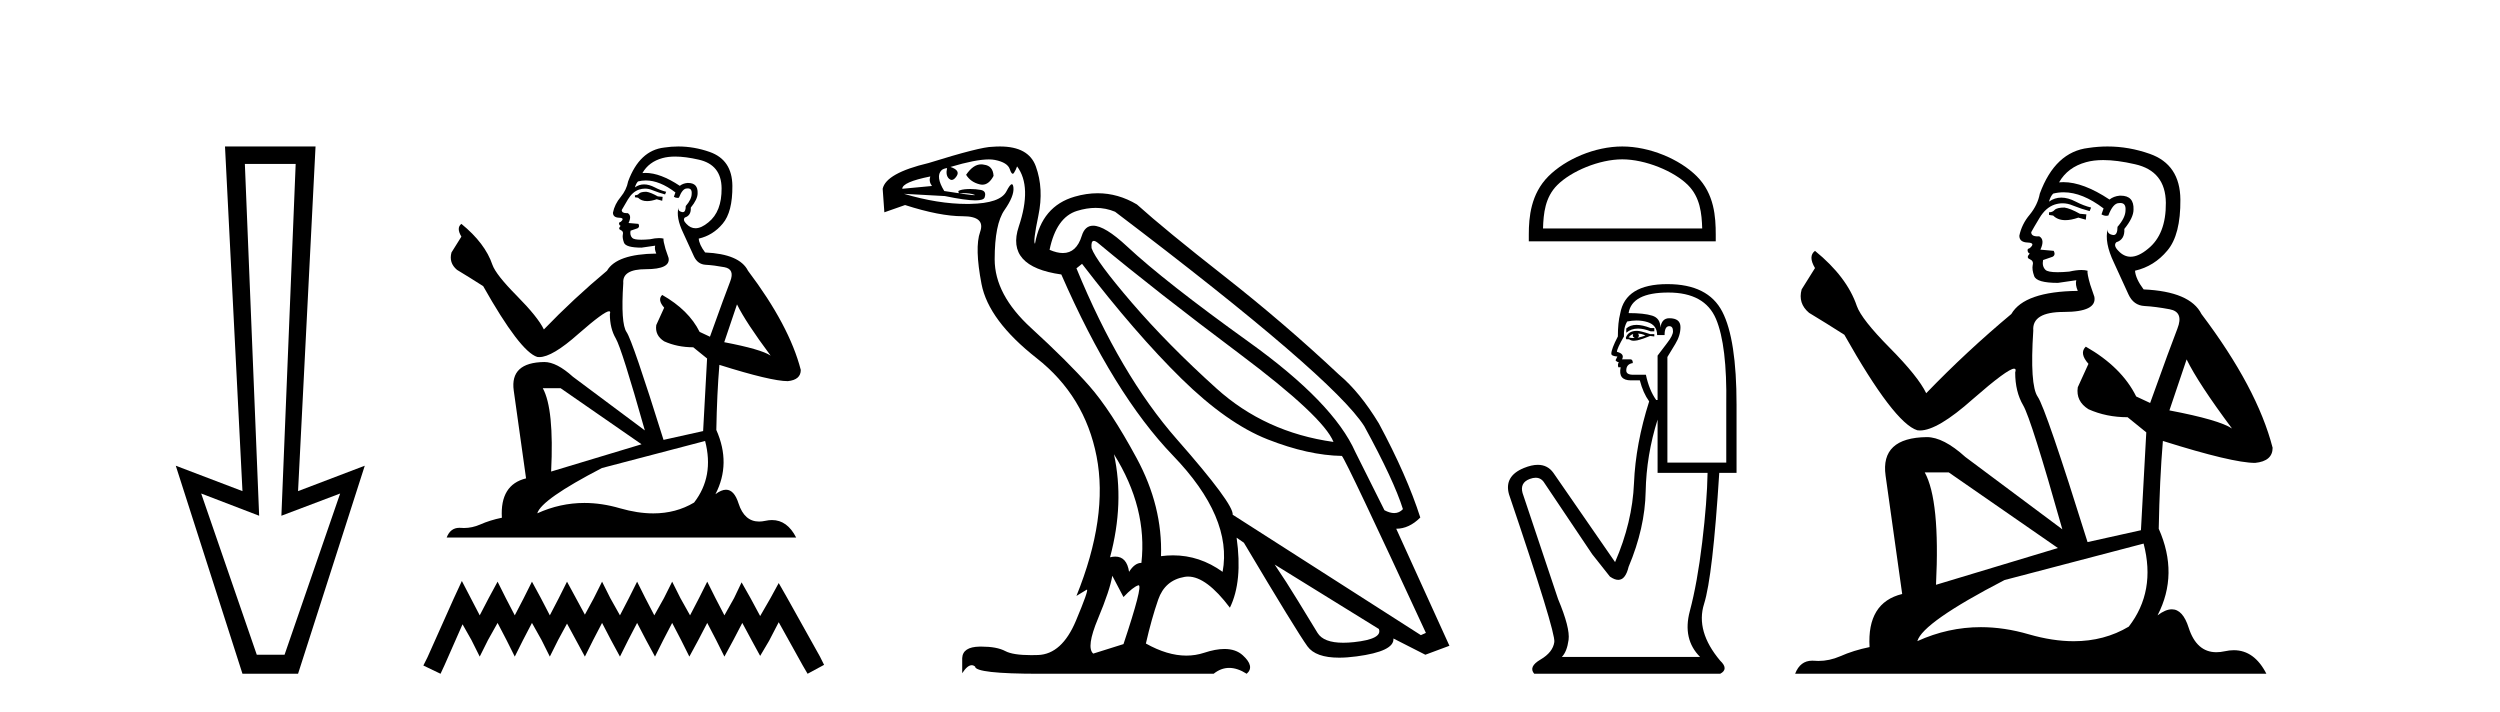 <?xml version='1.0' encoding='UTF-8' standalone='yes'?><svg xmlns='http://www.w3.org/2000/svg' xmlns:xlink='http://www.w3.org/1999/xlink' width='144.0' height='41.0' ><path d='M 17.031 9.443 L 16.208 29.707 L 16.208 29.707 L 19.593 28.426 L 16.391 37.712 L 14.79 37.712 L 11.588 28.426 L 14.927 29.707 L 14.927 29.707 L 14.104 9.443 ZM 12.96 8.437 L 13.966 28.289 L 10.124 26.825 L 13.966 38.809 L 17.168 38.809 L 21.011 26.825 L 17.168 28.289 L 18.175 8.437 Z' style='fill:#000000;stroke:none' /><path d='M 37.231 11.046 Q 36.915 11.046 36.813 11.147 Q 36.724 11.248 36.572 11.248 L 36.572 11.362 L 36.75 11.388 Q 36.946 11.584 37.272 11.584 Q 37.514 11.584 37.827 11.476 L 38.143 11.565 L 38.169 11.337 L 37.89 11.312 Q 37.485 11.084 37.231 11.046 ZM 38.891 9.018 Q 39.475 9.018 40.247 9.196 Q 41.551 9.487 41.564 10.843 Q 41.577 12.186 40.804 12.807 Q 40.395 13.147 40.06 13.147 Q 39.771 13.147 39.537 12.895 Q 39.309 12.667 39.448 12.528 Q 39.816 12.414 39.79 11.958 Q 40.183 11.476 40.183 11.134 Q 40.208 10.538 39.635 10.538 Q 39.612 10.538 39.588 10.539 Q 39.334 10.564 39.157 10.704 Q 38.036 9.96 37.184 9.96 Q 37.092 9.96 37.003 9.969 L 37.003 9.969 Q 37.371 9.323 38.156 9.107 Q 38.477 9.018 38.891 9.018 ZM 42.451 17.532 Q 42.945 18.546 44.389 20.484 Q 43.845 20.117 41.716 19.711 L 42.451 17.532 ZM 37.198 10.394 Q 37.997 10.394 38.904 11.084 L 38.815 11.337 Q 38.921 11.399 39.022 11.399 Q 39.064 11.399 39.106 11.388 Q 39.309 10.856 39.562 10.856 Q 39.593 10.852 39.62 10.852 Q 39.864 10.852 39.841 11.16 Q 39.841 11.476 39.499 11.869 Q 39.499 12.22 39.328 12.22 Q 39.302 12.22 39.271 12.211 Q 39.043 12.161 39.081 11.958 L 39.081 11.958 Q 38.929 12.528 39.347 13.402 Q 39.752 14.289 39.968 14.758 Q 40.183 15.227 40.652 15.252 Q 41.121 15.277 41.729 15.391 Q 42.337 15.505 42.058 16.215 Q 41.779 16.924 40.893 19.395 L 40.297 19.116 Q 39.676 17.862 38.143 16.988 L 38.143 16.988 Q 37.852 17.266 38.257 17.722 L 37.801 18.723 Q 37.713 19.319 38.257 19.661 Q 39.018 20.003 39.93 20.003 L 40.728 20.649 L 40.5 24.83 L 38.219 25.337 Q 36.433 19.623 36.091 19.129 Q 35.749 18.635 35.901 16.303 Q 35.838 15.505 37.206 15.505 Q 38.625 15.505 38.511 14.859 L 38.333 14.34 Q 38.194 13.858 38.219 13.744 Q 38.108 13.714 37.96 13.714 Q 37.738 13.714 37.434 13.782 Q 37.147 13.808 36.938 13.808 Q 36.522 13.808 36.42 13.706 Q 36.268 13.554 36.319 13.288 L 36.724 13.149 Q 36.864 13.073 36.775 12.895 L 36.205 12.845 Q 36.408 12.414 36.154 12.275 Q 36.116 12.277 36.083 12.277 Q 35.812 12.277 35.812 12.097 Q 35.901 11.933 36.167 11.489 Q 36.433 11.046 36.813 10.919 Q 36.984 10.864 37.152 10.864 Q 37.371 10.864 37.586 10.957 Q 37.966 11.109 38.308 11.198 L 38.371 11.046 Q 38.055 10.97 37.713 10.792 Q 37.383 10.621 37.098 10.621 Q 36.813 10.621 36.572 10.792 Q 36.636 10.564 36.75 10.45 Q 36.969 10.394 37.198 10.394 ZM 32.29 22.359 L 36.953 25.59 L 31.745 27.161 Q 31.923 23.55 31.264 22.359 ZM 40.614 25.4 Q 41.146 27.44 39.98 28.947 Q 38.936 29.571 37.63 29.571 Q 36.732 29.571 35.711 29.277 Q 34.664 28.97 33.662 28.97 Q 32.261 28.97 30.947 29.568 Q 31.175 28.77 34.672 26.958 L 40.614 25.4 ZM 39.072 8.437 Q 38.667 8.437 38.257 8.499 Q 36.838 8.664 36.18 10.45 Q 36.091 10.932 35.749 11.35 Q 35.407 11.755 35.306 12.249 Q 35.306 12.528 35.66 12.541 Q 36.015 12.553 35.749 12.781 Q 35.635 12.807 35.66 12.895 Q 35.673 12.984 35.749 13.009 Q 35.584 13.187 35.749 13.25 Q 35.926 13.326 35.876 13.504 Q 35.838 13.694 35.939 13.972 Q 36.04 14.264 36.953 14.264 L 37.738 14.15 L 37.738 14.15 Q 37.687 14.34 37.801 14.606 Q 35.521 14.631 34.963 15.594 Q 33.05 17.19 31.327 18.977 Q 30.985 18.267 29.769 17.038 Q 28.565 15.822 28.363 15.252 Q 27.945 14.01 26.576 12.895 Q 26.272 13.123 26.576 13.63 L 26.006 14.542 Q 25.842 15.138 26.323 15.543 Q 27.058 15.987 27.831 16.481 Q 29.959 20.256 30.947 20.56 Q 31.002 20.569 31.061 20.569 Q 31.813 20.569 33.316 19.23 Q 34.806 17.928 35.083 17.928 Q 35.181 17.928 35.128 18.09 Q 35.128 18.913 35.47 19.496 Q 35.812 20.079 37.143 24.792 L 33 21.701 Q 32.062 20.852 31.353 20.852 Q 29.364 20.877 29.592 22.499 L 30.301 27.554 Q 28.794 27.921 28.908 29.821 Q 28.223 29.961 27.653 30.214 Q 27.193 30.413 26.724 30.413 Q 26.625 30.413 26.526 30.404 Q 26.492 30.402 26.459 30.402 Q 25.942 30.402 25.728 30.962 L 45.859 30.962 Q 45.345 29.955 44.467 29.955 Q 44.284 29.955 44.085 29.999 Q 43.894 30.041 43.723 30.041 Q 42.877 30.041 42.54 28.998 Q 42.29 28.208 41.819 28.208 Q 41.55 28.208 41.209 28.466 Q 42.122 26.705 41.26 24.766 Q 41.298 22.663 41.437 21.016 Q 44.415 21.954 45.378 21.954 Q 46.125 21.878 46.125 21.308 Q 45.466 18.749 43.084 15.594 Q 42.603 14.631 40.614 14.542 Q 40.272 14.086 40.247 13.744 Q 41.07 13.554 41.627 12.883 Q 42.198 12.211 42.185 10.704 Q 42.172 9.209 40.88 8.753 Q 39.985 8.437 39.072 8.437 Z' style='fill:#000000;stroke:none' /><path d='M 26.603 33.464 L 26.127 34.494 L 24.623 37.859 L 24.385 38.334 L 25.375 38.809 L 25.613 38.295 L 26.642 35.959 L 27.157 36.869 L 27.632 37.82 L 28.107 36.869 L 28.661 35.88 L 29.176 36.869 L 29.651 37.82 L 30.126 36.869 L 30.641 35.88 L 31.195 36.869 L 31.67 37.82 L 32.145 36.869 L 32.66 35.919 L 33.175 36.869 L 33.689 37.82 L 34.164 36.869 L 34.679 35.88 L 35.194 36.869 L 35.709 37.82 L 36.184 36.869 L 36.698 35.88 L 37.213 36.869 L 37.728 37.82 L 38.203 36.869 L 38.717 35.88 L 39.232 36.869 L 39.707 37.82 L 40.222 36.869 L 40.737 35.88 L 41.251 36.869 L 41.726 37.82 L 42.241 36.869 L 42.756 35.88 L 43.31 36.909 L 43.785 37.78 L 44.3 36.909 L 44.854 35.84 L 46.24 38.334 L 46.517 38.809 L 47.467 38.295 L 47.23 37.82 L 45.329 34.415 L 44.854 33.583 L 44.379 34.454 L 43.785 35.484 L 43.231 34.454 L 42.716 33.544 L 42.281 34.454 L 41.726 35.444 L 41.212 34.454 L 40.737 33.504 L 40.262 34.454 L 39.747 35.444 L 39.193 34.454 L 38.717 33.504 L 38.242 34.454 L 37.688 35.444 L 37.173 34.454 L 36.698 33.504 L 36.223 34.454 L 35.709 35.444 L 35.154 34.454 L 34.679 33.504 L 34.204 34.454 L 33.689 35.404 L 33.175 34.454 L 32.66 33.504 L 32.185 34.454 L 31.67 35.444 L 31.156 34.454 L 30.641 33.504 L 30.166 34.454 L 29.651 35.444 L 29.136 34.454 L 28.661 33.504 L 28.147 34.454 L 27.632 35.444 L 27.117 34.454 L 26.603 33.464 Z' style='fill:#000000;stroke:none' /><path d='M 56.513 9.467 Q 56.058 9.467 55.648 10.068 Q 55.906 10.487 56.423 10.616 Q 56.507 10.638 56.586 10.638 Q 56.962 10.638 57.229 10.132 Q 57.197 9.551 56.681 9.487 Q 56.596 9.467 56.513 9.467 ZM 53.584 10.164 Q 53.487 10.455 53.681 10.713 L 51.971 10.874 Q 51.971 10.487 53.584 10.164 ZM 63.004 13.875 Q 63.108 13.875 63.293 14.035 Q 66.551 16.745 71.39 20.374 Q 76.229 24.003 76.809 25.455 Q 72.874 24.906 70.068 22.374 Q 67.261 19.842 65.197 17.439 Q 63.132 15.035 62.874 14.293 Q 62.834 13.875 63.004 13.875 ZM 63.113 11.974 Q 63.698 11.974 64.229 12.197 Q 76.777 21.713 78.584 24.551 Q 80.293 27.68 80.809 29.326 Q 80.6 29.553 80.305 29.553 Q 80.055 29.553 79.745 29.39 L 78.067 26.035 Q 76.809 23.197 71.955 19.713 Q 67.1 16.229 64.922 14.197 Q 63.64 13 62.962 13 Q 62.489 13 62.31 13.584 Q 62.005 14.575 61.221 14.575 Q 60.883 14.575 60.455 14.39 Q 60.842 12.519 62.035 12.148 Q 62.596 11.974 63.113 11.974 ZM 64.164 26.164 L 64.164 26.164 Q 66.1 29.261 65.745 32.422 Q 65.358 32.422 65.035 32.938 Q 64.902 32.06 64.242 32.06 Q 64.102 32.06 63.939 32.1 Q 64.777 28.971 64.164 26.164 ZM 56.957 9.182 Q 57.158 9.182 57.31 9.213 Q 58.035 9.358 58.164 9.745 Q 58.253 10.01 58.334 10.01 Q 58.371 10.01 58.406 9.955 Q 58.519 9.777 58.584 9.584 Q 59.455 10.745 58.681 13.051 Q 57.906 15.358 61.132 15.81 Q 64.132 22.68 67.568 26.245 Q 71.003 29.809 70.422 32.938 Q 69.103 31.988 67.567 31.988 Q 67.226 31.988 66.874 32.035 Q 66.971 29.164 65.471 26.39 Q 63.971 23.616 62.729 22.213 Q 61.487 20.809 59.39 18.89 Q 57.293 16.971 57.293 14.939 Q 57.293 12.906 57.858 12.1 Q 58.422 11.293 58.374 10.81 Q 58.354 10.611 58.283 10.611 Q 58.18 10.611 57.971 11.019 Q 57.616 11.713 55.874 11.745 Q 55.787 11.747 55.699 11.747 Q 54.029 11.747 52.068 11.164 L 52.068 11.164 L 54.423 11.293 Q 55.609 11.541 56.183 11.541 Q 56.655 11.541 56.713 11.374 Q 56.842 11.003 56.487 10.939 Q 56.203 10.887 55.899 10.887 Q 55.823 10.887 55.745 10.89 Q 55.358 10.906 55.197 11.003 L 55.229 11.132 Q 55.358 11.125 55.473 11.125 Q 55.878 11.125 56.116 11.213 Q 56.196 11.242 56.118 11.242 Q 55.896 11.242 54.39 11.003 Q 53.874 10.164 54.229 9.81 Q 54.326 9.713 54.552 9.681 L 54.552 9.681 Q 54.455 10.1 54.664 10.293 Q 54.741 10.364 54.819 10.364 Q 54.956 10.364 55.1 10.148 Q 55.326 9.81 54.745 9.616 Q 56.199 9.182 56.957 9.182 ZM 62.326 15.197 Q 65.422 19.229 68.051 21.809 Q 70.68 24.39 73.019 25.309 Q 75.358 26.229 77.293 26.261 Q 77.551 26.551 82.132 36.455 L 81.842 36.584 L 71.003 29.648 Q 71.068 29.035 67.793 25.309 Q 64.519 21.584 62.003 15.455 L 62.326 15.197 ZM 73.422 32.519 L 79.422 36.229 Q 79.648 36.809 77.987 36.987 Q 77.655 37.022 77.371 37.022 Q 76.238 37.022 75.89 36.455 Q 75.455 35.745 74.777 34.632 Q 74.1 33.519 73.422 32.519 ZM 64.068 33.164 L 64.713 34.39 Q 65.261 33.809 65.568 33.713 Q 65.576 33.71 65.583 33.71 Q 65.843 33.71 64.713 37.1 L 62.971 37.648 Q 62.551 37.293 63.245 35.632 Q 63.939 33.971 64.068 33.164 ZM 57.597 8.437 Q 57.39 8.437 57.164 8.455 Q 56.487 8.455 53.487 9.39 Q 51.035 9.971 50.842 10.874 L 50.939 12.229 L 52.132 11.81 Q 54.132 12.455 55.455 12.455 Q 56.777 12.455 56.455 13.358 Q 56.132 14.261 56.535 16.358 Q 56.939 18.455 59.713 20.632 Q 62.487 22.809 63.164 26.293 Q 63.842 29.777 62.003 34.325 L 62.584 33.971 Q 62.596 33.963 62.604 33.963 Q 62.726 33.963 61.971 35.761 Q 61.164 37.68 59.793 37.729 Q 59.588 37.736 59.401 37.736 Q 58.345 37.736 57.906 37.503 Q 57.419 37.244 56.529 37.244 Q 56.476 37.244 56.423 37.245 Q 55.455 37.261 55.423 37.906 L 55.423 38.777 Q 55.722 38.316 55.972 38.316 Q 56.072 38.316 56.164 38.39 Q 56.164 38.809 59.874 38.809 L 69.906 38.809 Q 70.326 38.471 70.801 38.471 Q 71.277 38.471 71.809 38.809 Q 72.293 38.39 71.584 37.745 Q 71.184 37.381 70.528 37.381 Q 70.02 37.381 69.358 37.6 Q 68.863 37.763 68.334 37.763 Q 67.242 37.763 66.003 37.067 Q 66.326 35.648 66.713 34.535 Q 67.1 33.422 68.229 33.229 Q 68.33 33.211 68.434 33.211 Q 69.491 33.211 70.842 35.003 Q 71.584 33.487 71.229 30.971 L 71.229 30.971 L 71.648 31.261 Q 74.68 36.358 75.309 37.229 Q 75.781 37.882 77.133 37.882 Q 77.584 37.882 78.132 37.809 Q 80.326 37.519 80.261 36.777 L 80.261 36.777 L 82.1 37.713 L 83.487 37.196 L 80.422 30.455 Q 81.164 30.455 81.809 29.809 Q 81.035 27.39 79.422 24.39 Q 78.326 22.584 77.132 21.584 Q 73.971 18.616 70.535 15.922 Q 67.1 13.229 65.487 11.777 Q 64.404 11.131 63.226 11.131 Q 62.58 11.131 61.906 11.326 Q 60.003 11.874 59.616 14.035 Q 59.487 13.971 59.81 12.422 Q 60.132 10.874 59.664 9.584 Q 59.249 8.437 57.597 8.437 Z' style='fill:#000000;stroke:none' /><path d='M 93.443 9.178 C 94.767 9.178 96.425 9.858 97.227 10.661 C 97.929 11.362 98.021 12.293 98.047 13.158 L 88.878 13.158 C 88.904 12.293 88.996 11.362 89.698 10.661 C 90.5 9.858 92.119 9.178 93.443 9.178 ZM 93.443 8.437 C 91.872 8.437 90.181 9.163 89.19 10.153 C 88.174 11.17 88.059 12.508 88.059 13.509 L 88.059 13.899 L 98.827 13.899 L 98.827 13.509 C 98.827 12.508 98.751 11.17 97.735 10.153 C 96.744 9.163 95.014 8.437 93.443 8.437 Z' style='fill:#000000;stroke:none' /><path d='M 94.263 18.713 Q 93.896 18.713 93.673 18.922 L 93.673 19.164 Q 93.956 18.926 94.352 18.926 Q 94.675 18.926 95.073 19.083 L 95.288 19.083 L 95.288 18.895 L 95.073 18.895 Q 94.605 18.713 94.263 18.713 ZM 94.346 19.218 Q 94.562 19.218 94.777 19.325 Q 94.642 19.379 94.319 19.46 Q 94.4 19.406 94.4 19.325 Q 94.4 19.272 94.346 19.218 ZM 94.077 19.245 Q 94.05 19.272 94.05 19.352 Q 94.05 19.406 94.158 19.46 Q 94.104 19.469 94.047 19.469 Q 93.934 19.469 93.808 19.433 Q 93.97 19.245 94.077 19.245 ZM 94.292 19.056 Q 93.781 19.056 93.647 19.46 L 93.673 19.541 L 93.835 19.541 Q 93.943 19.627 94.102 19.627 Q 94.142 19.627 94.185 19.621 Q 94.373 19.621 95.046 19.352 L 95.288 19.379 L 95.288 19.245 L 95.046 19.245 Q 94.481 19.056 94.292 19.056 ZM 94.269 18.46 Q 94.607 18.46 94.911 18.558 Q 95.45 18.733 95.45 19.298 L 95.88 19.298 Q 95.88 18.787 96.149 18.787 Q 96.365 18.787 96.365 19.083 Q 96.365 19.325 96.028 19.756 Q 95.692 20.187 95.477 20.483 L 95.477 23.039 L 95.396 23.039 Q 94.992 22.474 94.804 21.586 L 94.077 21.586 Q 93.673 21.586 93.673 21.344 Q 93.673 20.967 94.05 20.913 Q 94.05 20.698 93.916 20.698 L 93.431 20.698 Q 93.593 20.375 93.135 20.267 Q 93.135 20.079 93.539 19.379 Q 93.512 18.868 93.727 18.518 Q 94.008 18.46 94.269 18.46 ZM 96.096 16.85 Q 98.195 16.85 98.841 18.37 Q 99.486 19.891 99.433 23.308 L 99.433 26.645 L 96.042 26.645 L 96.042 20.563 Q 96.203 20.294 96.499 19.81 Q 96.795 19.325 96.795 18.841 Q 96.795 18.33 96.149 18.33 Q 95.719 18.33 95.638 18.868 Q 95.638 18.33 95.167 18.182 Q 94.696 18.034 93.808 18.034 Q 93.996 16.85 96.096 16.85 ZM 95.477 24.169 L 95.477 27.237 L 98.356 27.237 Q 98.329 28.879 98.047 31.234 Q 97.764 33.588 97.333 35.203 Q 96.903 36.818 97.926 37.841 L 89.96 37.841 Q 90.256 37.544 90.35 36.858 Q 90.444 36.172 89.744 34.503 L 87.699 28.395 Q 87.538 27.803 88.116 27.587 Q 88.301 27.518 88.455 27.518 Q 88.781 27.518 88.964 27.829 L 91.709 31.92 L 92.732 33.212 Q 93.001 33.4 93.21 33.4 Q 93.629 33.4 93.808 32.647 Q 94.75 30.413 94.79 28.314 Q 94.831 26.215 95.477 24.169 ZM 96.042 16.365 Q 93.62 16.365 93.324 18.061 Q 93.189 18.572 93.189 19.379 Q 92.812 20.106 92.812 20.375 Q 92.812 20.51 93.162 20.536 L 93.055 20.752 Q 93.135 20.859 93.243 20.859 Q 93.162 20.994 93.216 21.155 L 93.351 21.155 Q 93.189 21.909 93.943 21.909 L 94.454 21.909 Q 94.642 22.636 94.992 23.12 Q 94.212 25.569 94.118 27.829 Q 94.023 30.09 93.028 32.377 L 89.475 27.237 Q 89.144 26.774 88.578 26.774 Q 88.225 26.774 87.78 26.955 Q 86.623 27.426 86.919 28.475 Q 89.61 36.414 89.529 36.979 Q 89.448 37.571 88.735 37.989 Q 88.022 38.406 88.372 38.809 L 99.083 38.809 Q 99.594 38.54 99.083 38.056 Q 97.656 36.36 98.154 34.786 Q 98.652 33.212 99.029 27.237 L 100.025 27.237 L 100.025 23.308 Q 100.025 19.541 99.204 17.953 Q 98.383 16.365 96.042 16.365 Z' style='fill:#000000;stroke:none' /><path d='M 118.911 11.955 Q 118.484 11.955 118.347 12.091 Q 118.228 12.228 118.023 12.228 L 118.023 12.382 L 118.262 12.416 Q 118.527 12.681 118.966 12.681 Q 119.292 12.681 119.714 12.535 L 120.141 12.655 L 120.175 12.348 L 119.799 12.313 Q 119.252 12.006 118.911 11.955 ZM 121.148 9.22 Q 121.937 9.22 122.977 9.46 Q 124.736 9.853 124.753 11.681 Q 124.77 13.492 123.728 14.329 Q 123.177 14.788 122.725 14.788 Q 122.336 14.788 122.02 14.449 Q 121.712 14.141 121.9 13.953 Q 122.396 13.8 122.362 13.185 Q 122.891 12.535 122.891 12.074 Q 122.924 11.27 122.153 11.27 Q 122.121 11.27 122.088 11.271 Q 121.747 11.305 121.507 11.493 Q 119.996 10.491 118.847 10.491 Q 118.723 10.491 118.603 10.503 L 118.603 10.503 Q 119.099 9.631 120.158 9.341 Q 120.59 9.22 121.148 9.22 ZM 125.949 20.701 Q 126.615 22.068 128.563 24.682 Q 127.828 24.186 124.958 23.639 L 125.949 20.701 ZM 118.866 11.076 Q 119.943 11.076 121.166 12.006 L 121.046 12.348 Q 121.19 12.431 121.325 12.431 Q 121.383 12.431 121.439 12.416 Q 121.712 11.698 122.054 11.698 Q 122.095 11.693 122.132 11.693 Q 122.461 11.693 122.43 12.108 Q 122.43 12.535 121.969 13.065 Q 121.969 13.538 121.739 13.538 Q 121.703 13.538 121.661 13.526 Q 121.354 13.458 121.405 13.185 L 121.405 13.185 Q 121.2 13.953 121.764 15.132 Q 122.31 16.328 122.601 16.96 Q 122.891 17.592 123.523 17.626 Q 124.155 17.66 124.975 17.814 Q 125.795 17.968 125.42 18.925 Q 125.044 19.881 123.848 23.212 L 123.045 22.837 Q 122.208 21.145 120.141 19.967 L 120.141 19.967 Q 119.748 20.342 120.295 20.957 L 119.68 22.307 Q 119.56 23.11 120.295 23.571 Q 121.32 24.032 122.55 24.032 L 123.626 24.904 L 123.318 30.541 L 120.243 31.224 Q 117.835 23.52 117.373 22.854 Q 116.912 22.187 117.117 19.044 Q 117.032 17.968 118.877 17.968 Q 120.79 17.968 120.636 17.097 L 120.397 16.396 Q 120.209 15.747 120.243 15.593 Q 120.093 15.552 119.893 15.552 Q 119.594 15.552 119.184 15.645 Q 118.797 15.679 118.516 15.679 Q 117.954 15.679 117.818 15.542 Q 117.613 15.337 117.681 14.978 L 118.228 14.79 Q 118.415 14.688 118.296 14.449 L 117.527 14.38 Q 117.8 13.8 117.459 13.612 Q 117.408 13.615 117.362 13.615 Q 116.998 13.615 116.998 13.373 Q 117.117 13.15 117.476 12.553 Q 117.835 11.955 118.347 11.784 Q 118.577 11.71 118.804 11.71 Q 119.099 11.71 119.389 11.835 Q 119.902 12.04 120.363 12.16 L 120.448 11.955 Q 120.021 11.852 119.56 11.613 Q 119.116 11.382 118.731 11.382 Q 118.347 11.382 118.023 11.613 Q 118.108 11.305 118.262 11.152 Q 118.558 11.076 118.866 11.076 ZM 112.248 27.21 L 118.535 31.566 L 111.514 33.684 Q 111.753 28.816 110.865 27.21 ZM 123.472 31.31 Q 124.19 34.06 122.618 36.093 Q 121.21 36.934 119.448 36.934 Q 118.238 36.934 116.861 36.537 Q 115.449 36.124 114.098 36.124 Q 112.21 36.124 110.438 36.93 Q 110.745 35.854 115.46 33.411 L 123.472 31.31 ZM 121.394 8.437 Q 120.846 8.437 120.295 8.521 Q 118.381 8.743 117.493 11.152 Q 117.373 11.801 116.912 12.365 Q 116.451 12.911 116.314 13.578 Q 116.314 13.953 116.793 13.97 Q 117.271 13.988 116.912 14.295 Q 116.758 14.329 116.793 14.449 Q 116.81 14.568 116.912 14.603 Q 116.69 14.842 116.912 14.927 Q 117.151 15.03 117.083 15.269 Q 117.032 15.525 117.168 15.901 Q 117.305 16.294 118.535 16.294 L 119.594 16.14 L 119.594 16.14 Q 119.526 16.396 119.68 16.755 Q 116.605 16.789 115.853 18.087 Q 113.273 20.24 110.95 22.649 Q 110.489 21.692 108.849 20.035 Q 107.226 18.395 106.953 17.626 Q 106.389 15.952 104.544 14.449 Q 104.134 14.756 104.544 15.44 L 103.775 16.67 Q 103.553 17.472 104.202 18.019 Q 105.193 18.617 106.235 19.283 Q 109.105 24.374 110.438 24.784 Q 110.511 24.795 110.591 24.795 Q 111.605 24.795 113.632 22.99 Q 115.64 21.235 116.014 21.235 Q 116.146 21.235 116.075 21.453 Q 116.075 22.563 116.536 23.349 Q 116.998 24.135 118.791 30.49 L 113.205 26.322 Q 111.941 25.177 110.984 25.177 Q 108.302 25.211 108.61 27.398 L 109.566 34.214 Q 107.533 34.709 107.687 37.272 Q 106.765 37.46 105.996 37.801 Q 105.375 38.07 104.742 38.07 Q 104.609 38.07 104.476 38.058 Q 104.429 38.055 104.385 38.055 Q 103.688 38.055 103.399 38.809 L 130.544 38.809 Q 129.852 37.452 128.668 37.452 Q 128.421 37.452 128.153 37.511 Q 127.894 37.568 127.664 37.568 Q 126.523 37.568 126.069 36.161 Q 125.732 35.096 125.097 35.096 Q 124.735 35.096 124.275 35.444 Q 125.505 33.069 124.343 30.456 Q 124.395 27.62 124.582 25.399 Q 128.597 26.663 129.895 26.663 Q 130.903 26.561 130.903 25.792 Q 130.015 22.341 126.803 18.087 Q 126.154 16.789 123.472 16.67 Q 123.011 16.055 122.977 15.593 Q 124.087 15.337 124.839 14.432 Q 125.607 13.526 125.59 11.493 Q 125.573 9.478 123.831 8.863 Q 122.624 8.437 121.394 8.437 Z' style='fill:#000000;stroke:none' /></svg>